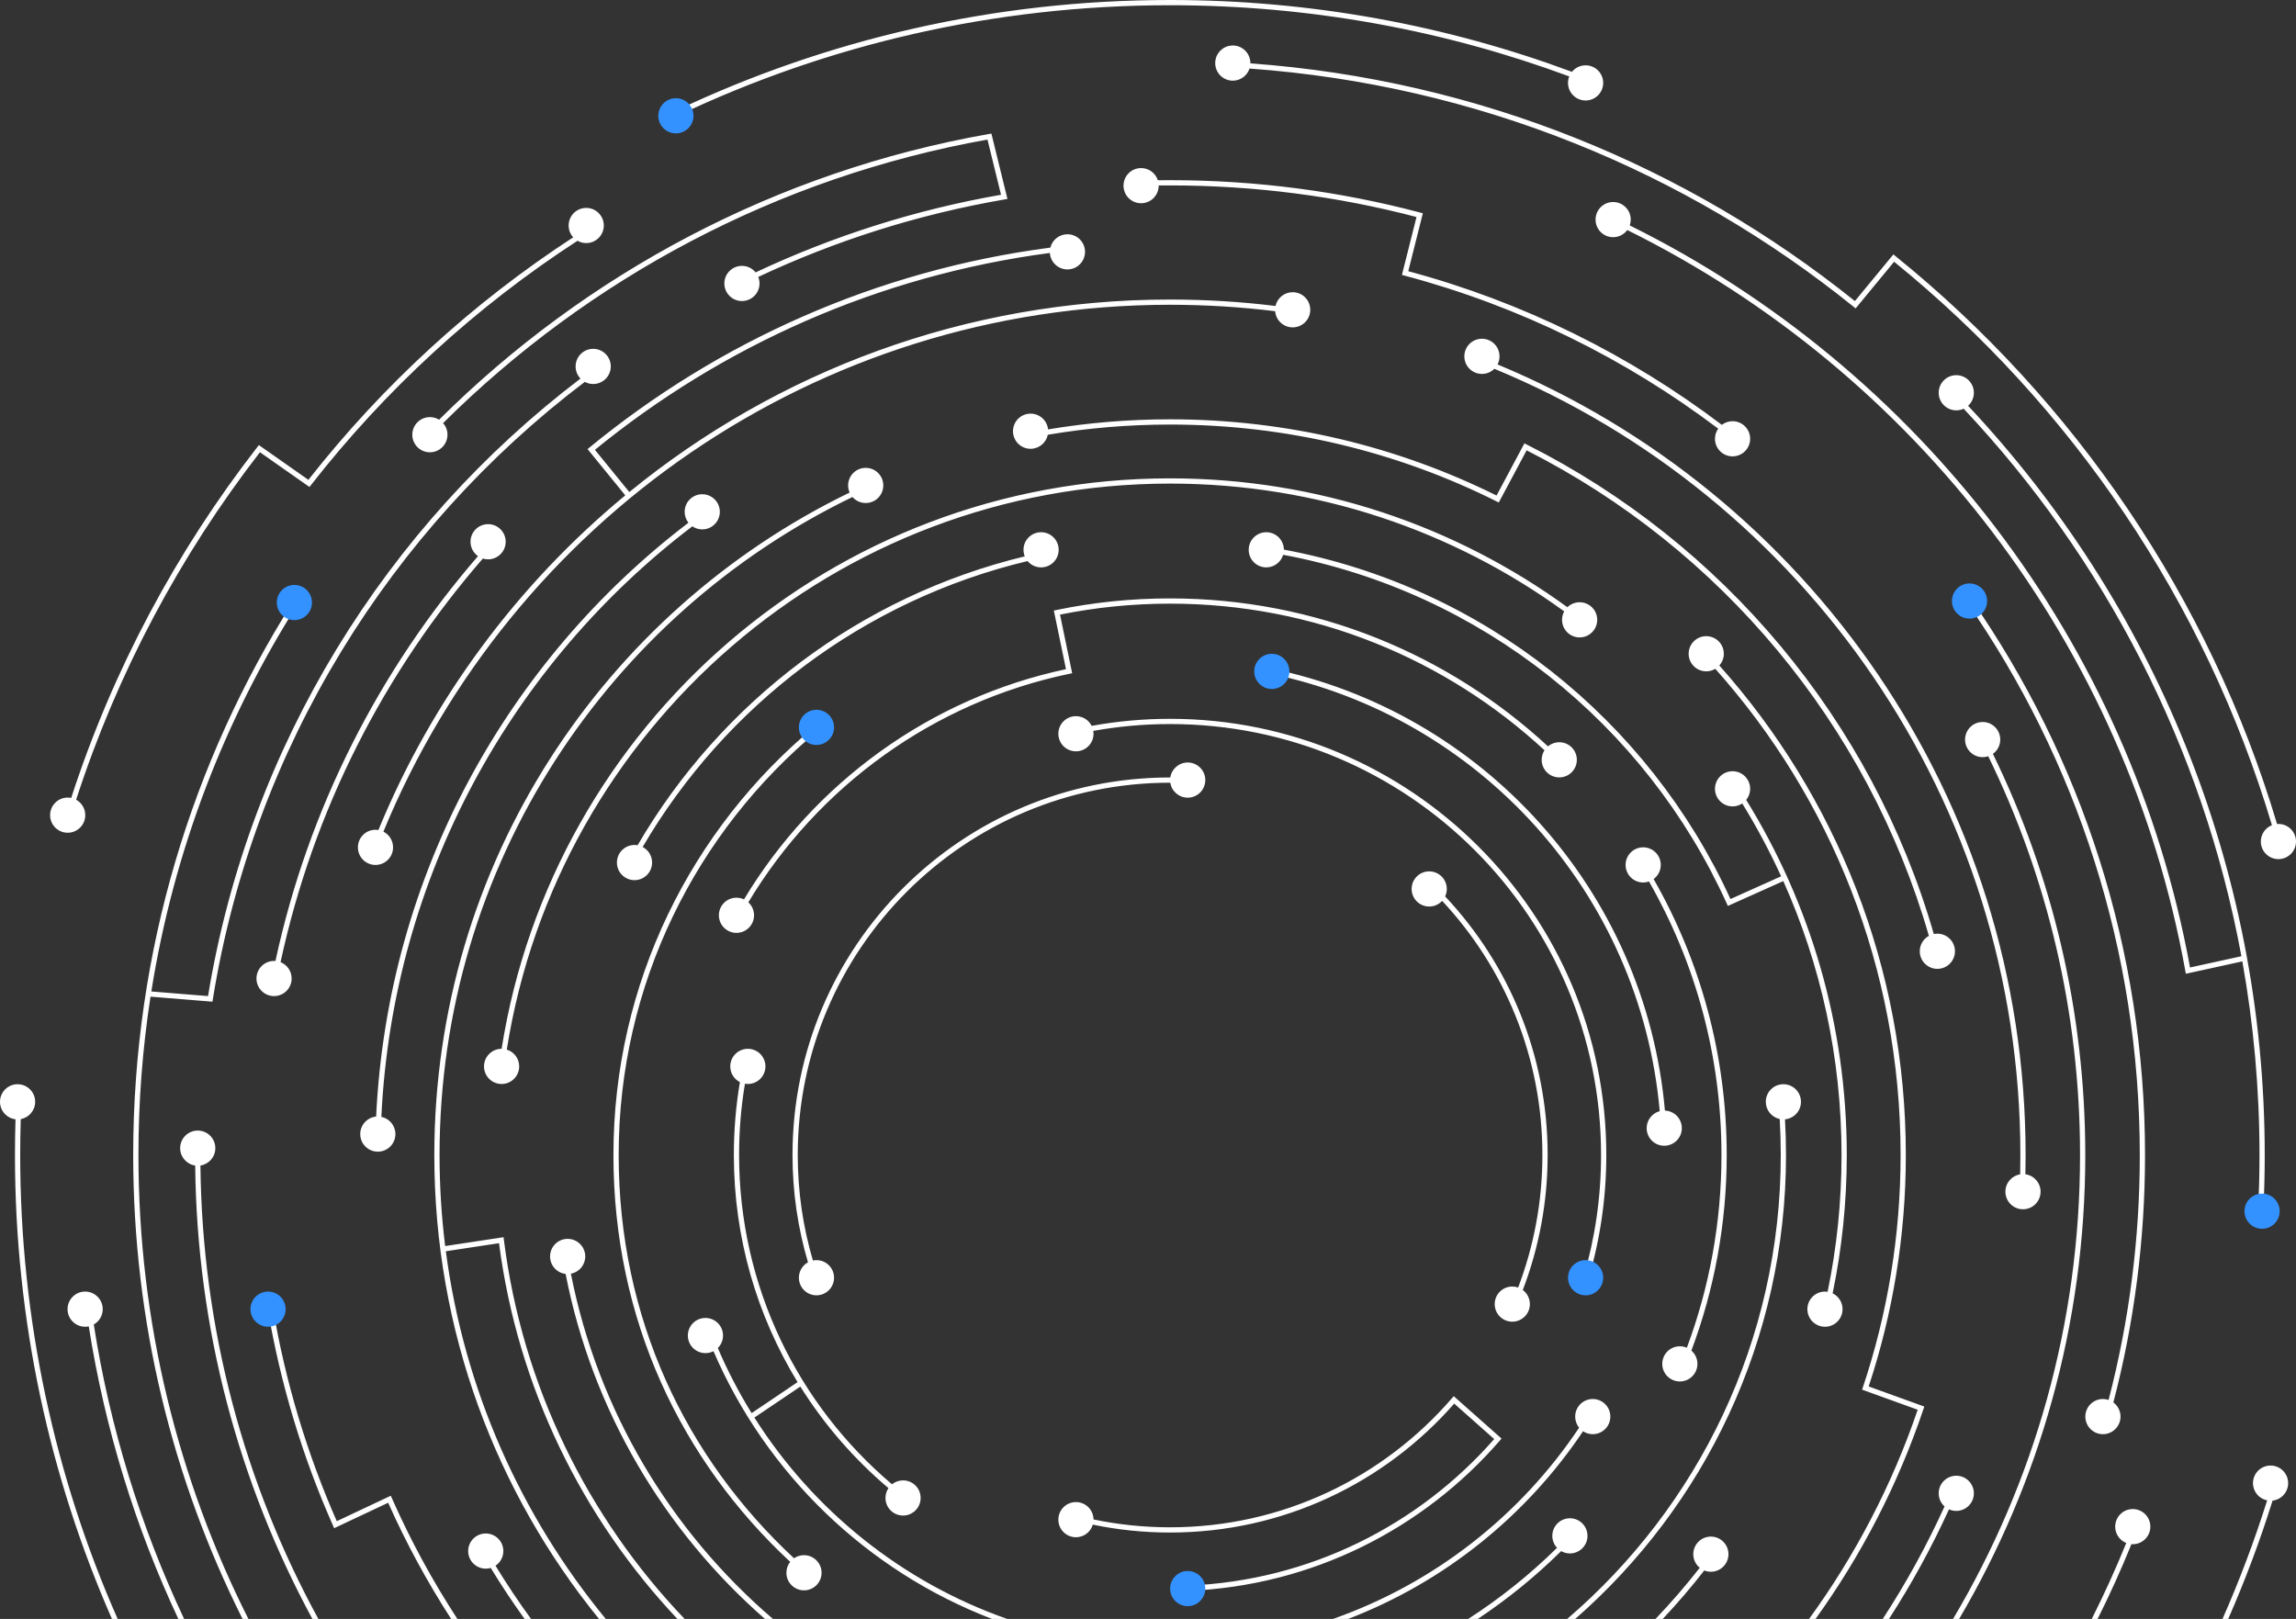 <?xml version="1.0" encoding="UTF-8"?> <svg xmlns="http://www.w3.org/2000/svg" width="658" height="464" viewBox="0 0 658 464" fill="none"><rect x="0" y="0" width="658" height="464" fill="#333333" stroke="none"/><path fill-rule="evenodd" clip-rule="evenodd" d="M194.442 33.048C237.154 12.814 284.914 1.5 335.321 1.5C375.545 1.5 414.085 8.706 449.725 21.901C449.497 22.476 449.371 23.103 449.371 23.76C449.371 26.544 451.628 28.8 454.411 28.8C457.195 28.8 459.451 26.544 459.451 23.76C459.451 20.977 457.195 18.72 454.411 18.72C452.83 18.72 451.42 19.448 450.496 20.587C414.622 7.272 375.82 0 335.321 0C284.688 0 236.708 11.366 193.8 31.692L194.442 33.048ZM358.341 18.163C358.341 18.136 358.342 18.108 358.342 18.08C358.342 15.296 356.085 13.04 353.302 13.04C350.518 13.04 348.262 15.296 348.262 18.08C348.262 20.863 350.518 23.12 353.302 23.12C355.537 23.12 357.433 21.665 358.093 19.649C423.416 24.353 483.18 49.163 531.22 87.924L531.797 88.389L542.826 75.02C593.612 116.23 631.898 172.252 651.106 236.503C649.241 237.242 647.922 239.062 647.922 241.19C647.922 243.974 650.178 246.23 652.962 246.23C655.745 246.23 658.002 243.974 658.002 241.19C658.002 238.406 655.745 236.15 652.962 236.15C652.83 236.15 652.699 236.155 652.57 236.165C633.211 171.336 594.519 114.845 543.192 73.386L542.615 72.92L531.584 86.291C483.448 47.639 423.663 22.896 358.341 18.163ZM332.06 53.21C332.06 55.993 329.804 58.25 327.02 58.25C324.237 58.25 321.98 55.993 321.98 53.21C321.98 50.426 324.237 48.17 327.02 48.17C329.263 48.17 331.164 49.635 331.818 51.66C332.984 51.647 334.151 51.64 335.32 51.64C360.115 51.64 384.16 54.869 407.052 60.935L407.768 61.125L403.588 77.726C436.563 86.587 466.972 101.727 493.455 121.765C494.305 121.11 495.371 120.72 496.528 120.72C499.312 120.72 501.568 122.977 501.568 125.76C501.568 128.544 499.312 130.8 496.528 130.8C493.745 130.8 491.488 128.544 491.488 125.76C491.488 124.678 491.829 123.676 492.409 122.855C465.919 102.839 435.487 87.752 402.487 78.985L401.772 78.795L405.951 62.196C383.398 56.285 359.726 53.14 335.32 53.14C334.232 53.14 333.145 53.146 332.06 53.158L332.06 53.21ZM173.041 64.63C173.041 67.414 170.784 69.67 168.001 69.67C167.092 69.67 166.239 69.429 165.503 69.008C136.314 87.961 110.492 111.663 89.13 139.012L88.692 139.573L74.494 129.615C51.593 159.221 33.625 192.828 21.818 229.207C23.38 230.063 24.439 231.723 24.439 233.63C24.439 236.414 22.183 238.67 19.399 238.67C16.616 238.67 14.359 236.414 14.359 233.63C14.359 230.847 16.616 228.59 19.399 228.59C19.745 228.59 20.082 228.625 20.408 228.691C32.346 191.933 50.544 157.994 73.747 128.13L74.185 127.566L88.387 137.527C109.664 110.414 135.312 86.888 164.271 68.02C163.457 67.125 162.961 65.935 162.961 64.63C162.961 61.846 165.217 59.59 168.001 59.59C170.784 59.59 173.041 61.846 173.041 64.63ZM345.42 223.58C345.42 226.364 343.164 228.62 340.38 228.62C337.851 228.62 335.758 226.758 335.395 224.33L335.321 224.33C276.395 224.33 228.621 272.104 228.621 331.03C228.621 341.537 230.139 351.687 232.969 361.273C233.299 361.206 233.64 361.17 233.989 361.17C236.773 361.17 239.029 363.426 239.029 366.21C239.029 368.993 236.773 371.25 233.989 371.25C231.206 371.25 228.949 368.993 228.949 366.21C228.949 364.308 230.003 362.652 231.559 361.794C228.67 352.043 227.121 341.717 227.121 331.03C227.121 271.276 275.567 222.83 335.321 222.83L335.395 222.83C335.758 220.402 337.851 218.54 340.38 218.54C343.164 218.54 345.42 220.796 345.42 223.58ZM308.349 215.34C311.132 215.34 313.389 213.083 313.389 210.3C313.389 210.02 313.366 209.746 313.322 209.478C320.46 208.194 327.814 207.52 335.322 207.52C403.537 207.52 458.842 262.824 458.842 331.04C458.842 343.188 457.092 354.916 453.822 366.008L455.261 366.432C458.571 355.204 460.342 343.332 460.342 331.04C460.342 261.996 404.366 206.02 335.322 206.02C327.653 206.02 320.142 206.715 312.854 208.039C312.025 206.391 310.319 205.26 308.349 205.26C305.565 205.26 303.309 207.516 303.309 210.3C303.309 213.083 305.565 215.34 308.349 215.34ZM216.1 262.33C216.1 265.113 213.843 267.37 211.06 267.37C208.276 267.37 206.02 265.113 206.02 262.33C206.02 259.546 208.276 257.29 211.06 257.29C211.831 257.29 212.563 257.464 213.217 257.774C233.203 224.54 266.374 200.131 305.493 191.79L302.012 174.988L302.746 174.836C313.256 172.655 324.157 171.51 335.319 171.51C377.123 171.51 415.175 187.594 443.622 213.908C444.498 213.173 445.628 212.73 446.86 212.73C449.644 212.73 451.9 214.986 451.9 217.77C451.9 220.553 449.644 222.81 446.86 222.81C444.077 222.81 441.82 220.553 441.82 217.77C441.82 216.76 442.117 215.82 442.628 215.032C414.445 188.95 376.742 173.01 335.319 173.01C324.52 173.01 313.969 174.092 303.786 176.154L307.265 192.952L306.531 193.104C267.488 201.214 234.359 225.487 214.463 258.612C215.469 259.534 216.1 260.858 216.1 262.33ZM202.169 387.82C202.999 387.82 203.781 387.62 204.472 387.264C219.593 422.4 248.451 450.236 284.286 464H288.635C258.481 453.412 233.019 432.856 216.199 406.287L229.365 397.407C236.246 408.37 244.781 418.189 254.62 426.515C254.078 427.319 253.762 428.288 253.762 429.33C253.762 432.113 256.018 434.37 258.802 434.37C261.585 434.37 263.842 432.113 263.842 429.33C263.842 426.546 261.585 424.29 258.802 424.29C257.602 424.29 256.5 424.709 255.635 425.409C228.83 402.747 211.809 368.88 211.809 331.03C211.809 324.074 212.381 317.254 213.489 310.612C213.76 310.657 214.038 310.68 214.321 310.68C217.105 310.68 219.361 308.424 219.361 305.64C219.361 302.857 217.105 300.6 214.321 300.6C211.538 300.6 209.281 302.857 209.281 305.64C209.281 307.605 210.406 309.308 212.047 310.139C210.901 316.935 210.309 323.913 210.309 331.03C210.309 354.881 216.987 377.169 228.574 396.13L215.403 405.015C211.73 399.076 208.487 392.843 205.716 386.36C206.638 385.447 207.209 384.18 207.209 382.78C207.209 379.996 204.952 377.74 202.169 377.74C199.385 377.74 197.129 379.996 197.129 382.78C197.129 385.563 199.385 387.82 202.169 387.82ZM382.008 464H386.356C413.972 453.394 437.445 434.432 453.677 410.211C454.475 410.741 455.432 411.05 456.462 411.05C459.245 411.05 461.502 408.793 461.502 406.01C461.502 403.226 459.245 400.97 456.462 400.97C453.678 400.97 451.422 403.226 451.422 406.01C451.422 407.217 451.846 408.325 452.554 409.193C435.748 434.356 411.053 453.802 382.008 464ZM476.513 464H474.445C478.908 459.332 483.138 454.439 487.118 449.341C485.989 448.416 485.27 447.012 485.27 445.44C485.27 442.656 487.526 440.4 490.31 440.4C493.093 440.4 495.35 442.656 495.35 445.44C495.35 448.224 493.093 450.48 490.31 450.48C489.64 450.48 489.002 450.35 488.418 450.113C484.666 454.929 480.693 459.563 476.513 464ZM520.306 464H518.455C531.647 445.863 542.21 425.692 549.585 404.045L533.647 398.286L533.88 397.592C540.884 376.688 544.681 354.298 544.681 331.03C544.681 277.521 524.611 228.705 491.579 191.69C490.82 192.147 489.931 192.41 488.981 192.41C486.198 192.41 483.941 190.154 483.941 187.37C483.941 184.587 486.198 182.33 488.981 182.33C491.765 182.33 494.021 184.587 494.021 187.37C494.021 188.662 493.535 189.841 492.735 190.733C525.981 228.008 546.181 277.158 546.181 331.03C546.181 354.204 542.441 376.516 535.534 397.373L551.476 403.134L551.242 403.83C543.926 425.534 533.43 445.776 520.306 464ZM541.356 464H539.567C546.247 453.76 552.178 442.986 557.282 431.757C556.251 430.834 555.602 429.493 555.602 428C555.602 425.216 557.858 422.96 560.642 422.96C563.425 422.96 565.682 425.216 565.682 428C565.682 430.783 563.425 433.04 560.642 433.04C559.896 433.04 559.189 432.878 558.552 432.588C553.574 443.511 547.819 454.006 541.356 464ZM561.462 464H559.719C582.835 425.067 596.11 379.606 596.11 331.04C596.11 290.046 586.656 251.262 569.803 216.75C569.299 216.919 568.76 217.01 568.2 217.01C565.417 217.01 563.16 214.754 563.16 211.97C563.16 209.186 565.417 206.93 568.2 206.93C570.984 206.93 573.24 209.186 573.24 211.97C573.24 213.657 572.411 215.151 571.138 216.066C588.097 250.785 597.61 289.803 597.61 331.04C597.61 379.567 584.431 425.013 561.462 464ZM601.144 464H599.465C603.044 456.904 606.346 449.644 609.356 442.234C607.495 441.493 606.18 439.675 606.18 437.55C606.18 434.766 608.436 432.51 611.22 432.51C614.003 432.51 616.26 434.766 616.26 437.55C616.26 440.333 614.003 442.59 611.22 442.59C611.091 442.59 610.962 442.585 610.836 442.576C607.881 449.865 604.646 457.011 601.144 464ZM638.576 464H636.937C641.802 452.979 646.081 441.641 649.734 430.025C647.419 429.57 645.672 427.529 645.672 425.08C645.672 422.296 647.928 420.04 650.712 420.04C653.495 420.04 655.752 422.296 655.752 425.08C655.752 427.669 653.8 429.802 651.287 430.088C647.657 441.679 643.407 452.996 638.576 464ZM33.718 464H32.079C14.208 423.304 4.289 378.325 4.289 331.03C4.289 327.605 4.342 324.194 4.444 320.795C1.941 320.5 0 318.372 0 315.79C0 313.006 2.256 310.75 5.04 310.75C7.824 310.75 10.08 313.006 10.08 315.79C10.08 318.264 8.297 320.322 5.946 320.749C5.843 324.164 5.789 327.59 5.789 331.03C5.789 378.344 15.761 423.33 33.718 464ZM52.764 464H51.107C38.839 437.822 30.081 409.67 25.439 380.153C25.104 380.223 24.756 380.26 24.399 380.26C21.616 380.26 19.359 378.004 19.359 375.22C19.359 372.436 21.616 370.18 24.399 370.18C27.183 370.18 29.439 372.436 29.439 375.22C29.439 377.105 28.405 378.748 26.873 379.612C31.517 409.339 40.356 437.677 52.764 464ZM71.186 464H69.508C49.457 423.996 38.172 378.833 38.172 331.04C38.172 272.664 55.005 218.215 84.088 172.289L85.356 173.091C64.366 206.236 49.789 243.842 43.367 284.167L59.623 285.486C71.421 213.519 110.718 150.821 166.359 108.504C165.493 107.599 164.961 106.372 164.961 105.02C164.961 102.236 167.217 99.98 170.001 99.98C172.784 99.98 175.041 102.236 175.041 105.02C175.041 107.803 172.784 110.06 170.001 110.06C169.129 110.06 168.31 109.839 167.595 109.449C111.9 151.677 72.613 214.406 60.992 286.409L60.882 287.094L43.134 285.653C40.854 300.449 39.672 315.606 39.672 331.04C39.672 378.862 51.026 424.033 71.186 464ZM91.232 464H89.525C68.542 425.291 56.435 381.067 55.938 334.057C53.501 333.703 51.629 331.605 51.629 329.07C51.629 326.286 53.885 324.03 56.669 324.03C59.452 324.03 61.709 326.286 61.709 329.07C61.709 331.592 59.856 333.681 57.438 334.052C57.937 381.094 70.124 425.331 91.232 464ZM131.078 464H129.29C122.456 453.433 116.413 442.307 111.245 430.705L95.765 437.995L95.454 437.294C86.739 417.647 80.371 396.727 76.69 374.895L78.169 374.645C81.785 396.093 88.009 416.655 96.515 435.984L111.995 428.694L112.306 429.397C117.641 441.478 123.931 453.044 131.078 464ZM152.185 464H150.334C146.921 459.261 143.687 454.386 140.639 449.385C140.187 449.518 139.708 449.59 139.212 449.59C136.428 449.59 134.172 447.333 134.172 444.55C134.172 441.766 136.428 439.51 139.212 439.51C141.995 439.51 144.252 441.766 144.252 444.55C144.252 446.3 143.36 447.842 142.006 448.745C145.197 453.973 148.594 459.062 152.185 464ZM171.668 464C142.159 427.722 124.469 381.447 124.469 331.04C124.469 247.507 173.043 175.314 243.491 141.175C243.213 140.55 243.059 139.858 243.059 139.13C243.059 136.347 245.315 134.09 248.099 134.09C250.882 134.09 253.139 136.347 253.139 139.13C253.139 141.914 250.882 144.17 248.099 144.17C246.585 144.17 245.228 143.503 244.304 142.447C174.268 176.314 125.969 248.041 125.969 331.04C125.969 339.876 126.516 348.584 127.579 357.133L144.308 354.593L144.404 355.356C149.686 397.258 168.444 434.966 196.199 464H194.132C166.868 435.059 148.403 397.736 143.013 356.307L127.77 358.621C132.996 398.332 149.354 434.536 173.606 464H171.668ZM221.511 464H219.219C190.334 438.756 169.748 404.251 162.093 365.116C159.586 364.825 157.641 362.695 157.641 360.11C157.641 357.326 159.897 355.07 162.681 355.07C165.464 355.07 167.721 357.326 167.721 360.11C167.721 362.575 165.95 364.627 163.612 365.064C171.354 404.354 192.245 438.925 221.511 464ZM451.433 464H449.141C486.604 431.9 510.342 384.241 510.342 331.04C510.342 327.574 510.241 324.135 510.043 320.721C507.762 320.239 506.051 318.214 506.051 315.79C506.051 313.006 508.307 310.75 511.091 310.75C513.874 310.75 516.131 313.006 516.131 315.79C516.131 318.418 514.119 320.577 511.551 320.809C511.744 324.195 511.842 327.604 511.842 331.04C511.842 384.07 488.456 431.642 451.433 464ZM423.508 464H420.768C429.948 458.089 438.476 451.253 446.222 443.624C445.384 442.724 444.871 441.517 444.871 440.19C444.871 437.406 447.128 435.15 449.911 435.15C452.695 435.15 454.951 437.406 454.951 440.19C454.951 442.974 452.695 445.23 449.911 445.23C448.999 445.23 448.143 444.988 447.405 444.564C440.096 451.78 432.094 458.294 423.508 464ZM481.419 395.94C484.202 395.94 486.459 393.683 486.459 390.9C486.459 389.38 485.786 388.018 484.723 387.094C491.271 369.649 494.849 350.756 494.849 331.03C494.849 302.256 487.231 275.26 473.904 251.946C475.146 251.028 475.951 249.553 475.951 247.89C475.951 245.107 473.695 242.85 470.911 242.85C468.128 242.85 465.871 245.107 465.871 247.89C465.871 250.674 468.128 252.93 470.911 252.93C471.495 252.93 472.056 252.831 472.578 252.648C485.794 275.752 493.349 302.507 493.349 331.03C493.349 350.463 489.844 369.078 483.427 386.276C482.812 386.008 482.133 385.86 481.419 385.86C478.635 385.86 476.379 388.116 476.379 390.9C476.379 393.683 478.635 395.94 481.419 395.94ZM481.99 323.34C481.99 326.124 479.734 328.38 476.95 328.38C474.167 328.38 471.91 326.124 471.91 323.34C471.91 321.005 473.498 319.041 475.653 318.468C470.132 256.056 423.917 205.345 363.721 193.025L364.021 191.555C424.849 204.005 471.552 255.239 477.144 318.304C479.838 318.406 481.99 320.621 481.99 323.34ZM230.411 455.81C233.195 455.81 235.451 453.553 235.451 450.77C235.451 447.986 233.195 445.73 230.411 445.73C229.351 445.73 228.368 446.057 227.556 446.616C196.627 417.867 177.301 377.984 177.301 331.03C177.301 282.093 199.544 238.351 234.47 209.367L233.512 208.213C198.257 237.469 175.801 281.628 175.801 331.03C175.801 378.386 195.286 418.631 226.458 447.643C225.778 448.502 225.371 449.589 225.371 450.77C225.371 453.553 227.628 455.81 230.411 455.81ZM528.049 375.22C528.049 378.004 525.792 380.26 523.009 380.26C520.225 380.26 517.969 378.004 517.969 375.22C517.969 372.436 520.225 370.18 523.009 370.18C523.266 370.18 523.519 370.199 523.766 370.236C526.382 357.586 527.759 344.477 527.759 331.04C527.759 303.072 521.793 276.5 511.066 252.525L495.177 259.65L494.869 258.969C471.687 207.729 424.543 169.651 367.733 159.011C367.117 161.098 365.186 162.62 362.899 162.62C360.116 162.62 357.859 160.364 357.859 157.58C357.859 154.796 360.116 152.54 362.899 152.54C365.664 152.54 367.909 154.766 367.939 157.523C425.02 168.19 472.429 206.315 495.926 257.671L510.448 251.158C507.156 243.95 503.431 236.982 499.308 230.284C498.512 230.812 497.556 231.12 496.528 231.12C493.745 231.12 491.488 228.864 491.488 226.08C491.488 223.296 493.745 221.04 496.528 221.04C499.312 221.04 501.568 223.296 501.568 226.08C501.568 227.286 501.145 228.392 500.439 229.26C518.711 258.845 529.259 293.711 529.259 331.04C529.259 344.631 527.861 357.889 525.205 370.682C526.888 371.499 528.049 373.224 528.049 375.22ZM457.74 177.65C457.74 180.434 455.484 182.69 452.7 182.69C449.917 182.69 447.66 180.434 447.66 177.65C447.66 176.772 447.885 175.946 448.28 175.226C416.556 152.182 377.528 138.6 335.32 138.6C239.321 138.6 159.734 208.895 145.24 300.824C147.297 301.459 148.791 303.375 148.791 305.64C148.791 308.424 146.534 310.68 143.751 310.68C140.967 310.68 138.711 308.424 138.711 305.64C138.711 302.857 140.967 300.6 143.751 300.6H143.757C158.36 207.948 238.569 137.1 335.32 137.1C377.868 137.1 417.213 150.796 449.19 174.033C450.097 173.152 451.335 172.61 452.7 172.61C455.484 172.61 457.74 174.866 457.74 177.65ZM303.4 157.58C303.4 160.364 301.144 162.62 298.36 162.62C296.804 162.62 295.412 161.915 294.488 160.806C247.53 172.031 207.919 202.184 184.176 242.753C185.784 243.595 186.881 245.279 186.881 247.22C186.881 250.004 184.624 252.26 181.841 252.26C179.057 252.26 176.801 250.004 176.801 247.22C176.801 244.437 179.057 242.18 181.841 242.18C182.144 242.18 182.44 242.207 182.728 242.258C206.578 201.343 246.417 170.89 293.682 159.457C293.449 158.877 293.32 158.243 293.32 157.58C293.32 154.796 295.577 152.54 298.36 152.54C301.144 152.54 303.4 154.796 303.4 157.58ZM300.362 123.068C311.735 121.171 323.42 120.18 335.332 120.18C368.931 120.18 400.704 128.036 428.893 142.023L436.875 127.071L437.529 127.4C493.634 155.614 536.471 206.329 554.202 267.703C554.531 267.635 554.871 267.6 555.22 267.6C558.003 267.6 560.26 269.857 560.26 272.64C560.26 275.424 558.003 277.68 555.22 277.68C552.436 277.68 550.18 275.424 550.18 272.64C550.18 270.737 551.234 269.08 552.791 268.223C535.264 207.448 492.957 157.18 437.508 129.07L429.529 144.018L428.876 143.691C400.728 129.602 368.953 121.68 335.332 121.68C323.391 121.68 311.68 122.683 300.287 124.602C299.819 126.9 297.786 128.63 295.349 128.63C292.565 128.63 290.309 126.374 290.309 123.59C290.309 120.806 292.565 118.55 295.349 118.55C297.956 118.55 300.101 120.53 300.362 123.068ZM370.462 93.83C373.245 93.83 375.502 91.573 375.502 88.79C375.502 86.006 373.245 83.75 370.462 83.75C368.054 83.75 366.041 85.438 365.541 87.695C355.639 86.476 345.555 85.85 335.319 85.85C276.541 85.85 222.591 106.534 180.355 141.021L170.496 128.926C207.034 99.095 251.806 78.972 300.881 72.498C301.045 75.133 303.234 77.22 305.911 77.22C308.695 77.22 310.951 74.963 310.951 72.18C310.951 69.397 308.695 67.14 305.911 67.14C303.546 67.14 301.561 68.769 301.018 70.967C251.268 77.466 205.902 97.909 168.965 128.24L168.388 128.715L179.196 141.973C148.371 167.457 123.882 200.335 108.45 237.89C108.177 237.844 107.896 237.82 107.61 237.82C104.827 237.82 102.57 240.077 102.57 242.86C102.57 245.644 104.827 247.9 107.61 247.9C110.394 247.9 112.65 245.644 112.65 242.86C112.65 240.893 111.523 239.188 109.879 238.358C146.343 149.738 233.551 87.35 335.319 87.35C345.521 87.35 355.571 87.975 365.438 89.193C365.643 91.788 367.814 93.83 370.462 93.83ZM429.74 102.13C429.74 102.969 429.535 103.761 429.172 104.457C518.016 141.294 580.509 228.873 580.509 331.04C580.509 332.882 580.49 334.722 580.45 336.557C582.907 336.894 584.799 339.001 584.799 341.55C584.799 344.333 582.542 346.59 579.759 346.59C576.975 346.59 574.719 344.333 574.719 341.55C574.719 339.042 576.551 336.962 578.95 336.575C578.99 334.735 579.009 332.889 579.009 331.04C579.009 229.37 516.74 142.231 428.256 105.702C427.345 106.609 426.088 107.17 424.7 107.17C421.917 107.17 419.66 104.914 419.66 102.13C419.66 99.347 421.917 97.09 424.7 97.09C427.484 97.09 429.74 99.347 429.74 102.13ZM467.059 64.608C467.242 64.086 467.342 63.524 467.342 62.94C467.342 60.157 465.085 57.9 462.302 57.9C459.518 57.9 457.262 60.157 457.262 62.94C457.262 65.724 459.518 67.98 462.302 67.98C463.964 67.98 465.439 67.175 466.357 65.933C548.811 106.759 609.487 184.928 626.292 278.323L626.43 279.089L642.621 275.539C645.852 293.551 647.539 312.098 647.539 331.04C647.539 336.417 647.399 341.764 647.13 347.082L648.628 347.158C648.898 341.816 649.039 336.443 649.039 331.04C649.039 247.961 616.748 172.422 564.027 116.304C565.043 115.382 565.682 114.051 565.682 112.57C565.682 109.786 563.425 107.53 560.642 107.53C557.858 107.53 555.602 109.786 555.602 112.57C555.602 115.354 557.858 117.61 560.642 117.61C561.398 117.61 562.115 117.443 562.759 117.145C602.973 159.88 631.27 213.955 642.353 274.062L627.63 277.291C610.547 183.77 549.685 105.533 467.059 64.608ZM607.709 406.01C607.709 408.793 605.452 411.05 602.669 411.05C599.885 411.05 597.629 408.793 597.629 406.01C597.629 403.226 599.885 400.97 602.669 400.97C603.237 400.97 603.784 401.064 604.294 401.238C610.129 378.813 613.232 355.294 613.232 331.04C613.232 272.188 594.941 217.616 563.736 172.688L564.968 171.832C596.342 217.004 614.732 271.872 614.732 331.04C614.732 355.544 611.582 379.303 605.658 401.951C606.902 402.869 607.709 404.345 607.709 406.01ZM108.278 330.08C111.062 330.08 113.318 327.823 113.318 325.04C113.318 322.603 111.589 320.571 109.291 320.102C112.579 251.065 146.802 190.128 198.41 150.854C199.219 151.407 200.197 151.73 201.251 151.73C204.034 151.73 206.291 149.474 206.291 146.69C206.291 143.906 204.034 141.65 201.251 141.65C198.467 141.65 196.211 143.906 196.211 146.69C196.211 147.871 196.617 148.957 197.297 149.816C145.466 189.352 111.1 250.621 107.794 320.023C105.237 320.267 103.238 322.42 103.238 325.04C103.238 327.823 105.495 330.08 108.278 330.08ZM217.67 81.24C217.67 84.023 215.414 86.28 212.63 86.28C209.846 86.28 207.59 84.023 207.59 81.24C207.59 78.457 209.846 76.2 212.63 76.2C214.212 76.2 215.623 76.929 216.547 78.069C238.567 67.711 262.169 60.141 286.879 55.818L282.997 40.001C222.676 50.776 168.686 79.845 126.984 121.261C127.766 122.149 128.24 123.314 128.24 124.59C128.24 127.374 125.984 129.63 123.2 129.63C120.416 129.63 118.16 127.374 118.16 124.59C118.16 121.806 120.416 119.55 123.2 119.55C124.165 119.55 125.066 119.821 125.833 120.291C167.917 78.457 222.471 49.14 283.428 38.401L284.12 38.28L288.719 57.023L287.926 57.159C263.11 61.426 239.41 68.985 217.311 79.367C217.542 79.946 217.67 80.578 217.67 81.24ZM139.88 160.31C142.664 160.31 144.92 158.054 144.92 155.27C144.92 152.486 142.664 150.23 139.88 150.23C137.096 150.23 134.84 152.486 134.84 155.27C134.84 156.977 135.689 158.486 136.987 159.397C108.73 192.024 88.379 231.694 78.94 275.426C78.808 275.415 78.675 275.41 78.54 275.41C75.757 275.41 73.5 277.666 73.5 280.45C73.5 283.234 75.757 285.49 78.54 285.49C81.323 285.49 83.58 283.234 83.58 280.45C83.58 278.324 82.264 276.505 80.401 275.765C89.812 232.144 110.143 192.586 138.378 160.082C138.853 160.23 139.357 160.31 139.88 160.31ZM414.631 254.78C414.631 255.545 414.46 256.27 414.156 256.919C432.368 276.28 443.53 302.355 443.53 331.04C443.53 344.675 441.006 357.717 436.409 369.727C437.642 370.646 438.439 372.115 438.439 373.77C438.439 376.553 436.183 378.81 433.399 378.81C430.616 378.81 428.359 376.553 428.359 373.77C428.359 370.986 430.616 368.73 433.399 368.73C433.987 368.73 434.551 368.831 435.076 369.015C439.565 357.221 442.03 344.422 442.03 331.04C442.03 302.875 431.119 277.264 413.297 258.196C412.376 259.194 411.056 259.82 409.591 259.82C406.807 259.82 404.551 257.563 404.551 254.78C404.551 251.996 406.807 249.74 409.591 249.74C412.374 249.74 414.631 251.996 414.631 254.78ZM313.184 436.976C312.569 439.065 310.637 440.59 308.349 440.59C305.565 440.59 303.309 438.333 303.309 435.55C303.309 432.766 305.565 430.51 308.349 430.51C311.111 430.51 313.354 432.732 313.388 435.487C320.465 436.965 327.802 437.74 335.319 437.74C367.612 437.74 396.557 423.392 416.121 400.73L416.618 400.154L430.321 412.311L429.836 412.871C407.945 438.131 376.104 454.531 340.409 455.959L340.349 454.461C375.35 453.06 406.601 437.09 428.215 412.448L416.758 402.284C396.93 424.93 367.793 439.24 335.319 439.24C327.735 439.24 320.329 438.462 313.184 436.976Z" fill="white"></path><path d="M364.481 197.47C367.265 197.47 369.521 195.214 369.521 192.43C369.521 189.646 367.265 187.39 364.481 187.39C361.698 187.39 359.441 189.646 359.441 192.43C359.441 195.214 361.698 197.47 364.481 197.47Z" fill="#3392FF"></path><path d="M233.989 213.51C236.773 213.51 239.029 211.254 239.029 208.47C239.029 205.687 236.773 203.43 233.989 203.43C231.206 203.43 228.949 205.687 228.949 208.47C228.949 211.254 231.206 213.51 233.989 213.51Z" fill="#3392FF"></path><path d="M564.438 177.3C567.222 177.3 569.478 175.044 569.478 172.26C569.478 169.477 567.222 167.22 564.438 167.22C561.655 167.22 559.398 169.477 559.398 172.26C559.398 175.044 561.655 177.3 564.438 177.3Z" fill="#3392FF"></path><path d="M648.278 352.18C651.062 352.18 653.318 349.924 653.318 347.14C653.318 344.357 651.062 342.1 648.278 342.1C645.495 342.1 643.238 344.357 643.238 347.14C643.238 349.924 645.495 352.18 648.278 352.18Z" fill="#3392FF"></path><path d="M76.821 380.26C79.605 380.26 81.861 378.004 81.861 375.22C81.861 372.437 79.605 370.18 76.821 370.18C74.038 370.18 71.781 372.437 71.781 375.22C71.781 378.004 74.038 380.26 76.821 380.26Z" fill="#3392FF"></path><path d="M193.7 38.23C196.484 38.23 198.74 35.974 198.74 33.19C198.74 30.407 196.484 28.15 193.7 28.15C190.917 28.15 188.66 30.407 188.66 33.19C188.66 35.974 190.917 38.23 193.7 38.23Z" fill="#3392FF"></path><path d="M454.411 371.25C457.195 371.25 459.451 368.994 459.451 366.21C459.451 363.427 457.195 361.17 454.411 361.17C451.628 361.17 449.371 363.427 449.371 366.21C449.371 368.994 451.628 371.25 454.411 371.25Z" fill="#3392FF"></path><path d="M84.368 177.73C87.152 177.73 89.408 175.474 89.408 172.69C89.408 169.907 87.152 167.65 84.368 167.65C81.585 167.65 79.328 169.907 79.328 172.69C79.328 175.474 81.585 177.73 84.368 177.73Z" fill="#3392FF"></path><path d="M340.38 460.34C343.163 460.34 345.42 458.084 345.42 455.3C345.42 452.516 343.163 450.26 340.38 450.26C337.596 450.26 335.34 452.516 335.34 455.3C335.34 458.084 337.596 460.34 340.38 460.34Z" fill="#3392FF"></path></svg> 